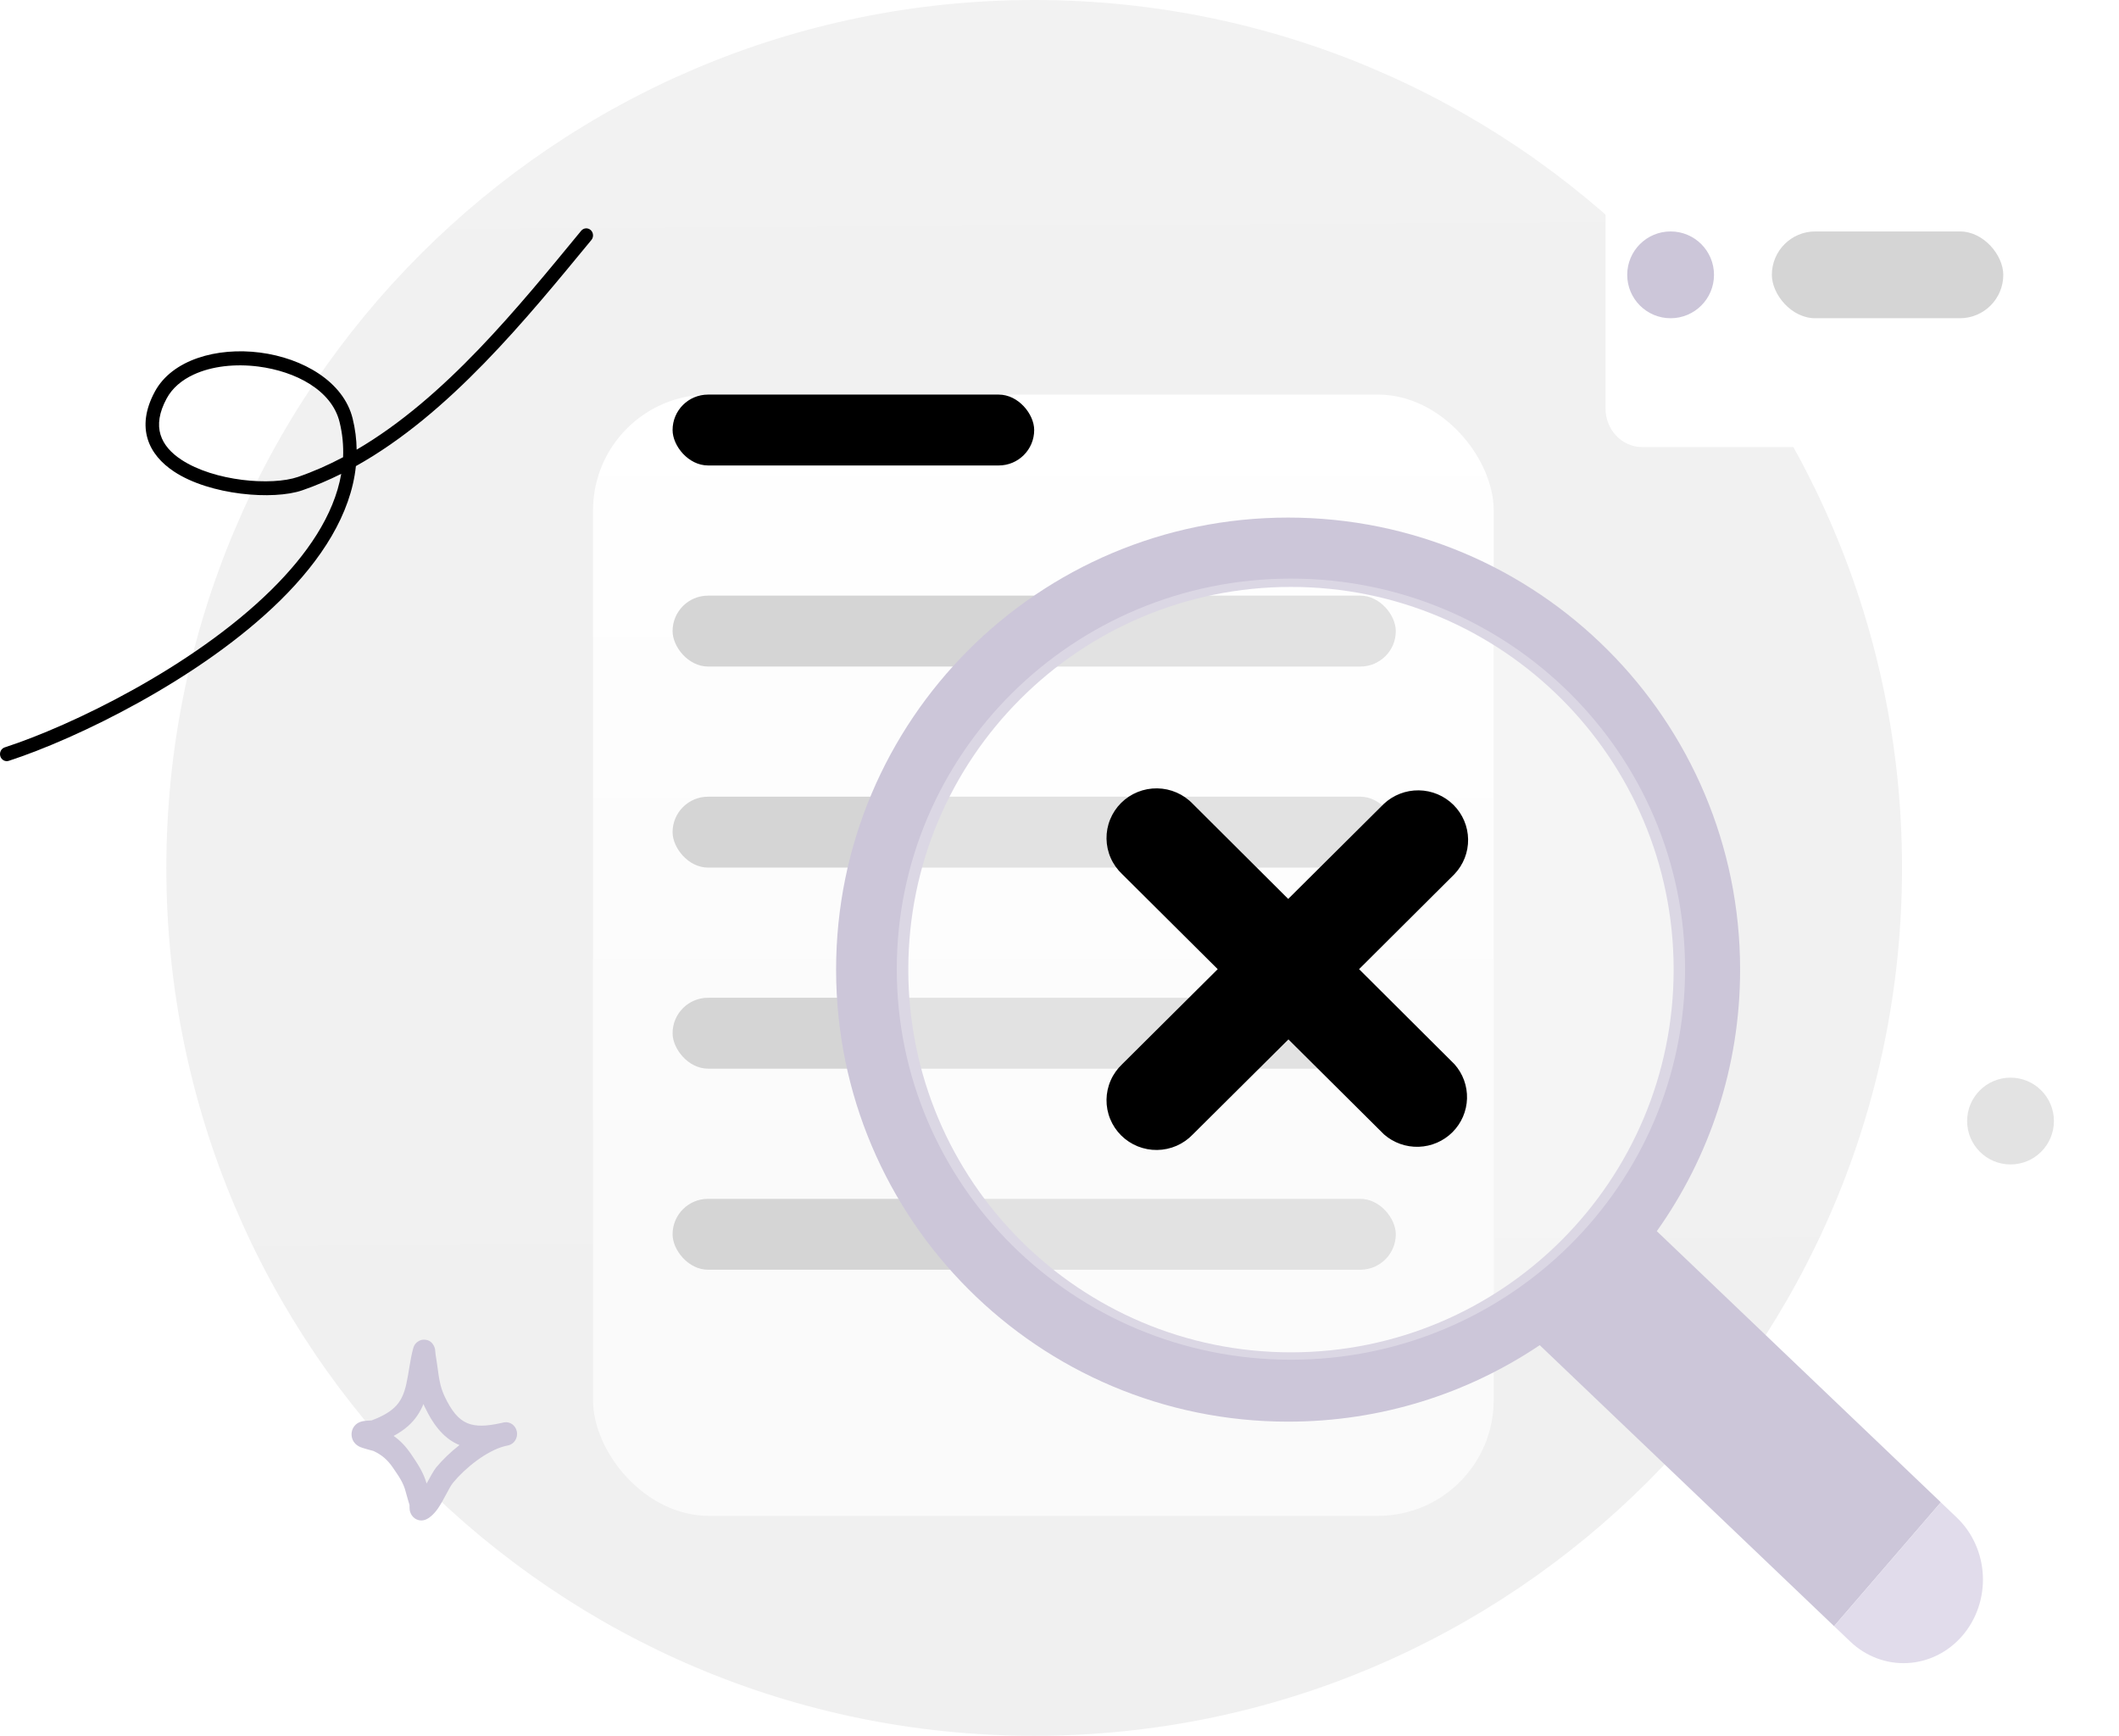 <svg width="293" height="240" viewBox="0 0 293 240" fill="none" xmlns="http://www.w3.org/2000/svg">
<path d="M143 240C209.274 240 263 186.274 263 120C263 53.726 209.274 0 143 0C76.726 0 23 53.726 23 120C23 186.274 76.726 240 143 240Z" fill="url(#paint0_linear_1423_1299)"/>
<g filter="url(#filter0_d_1423_1299)">
<rect x="82" y="34.556" width="124.537" height="155.029" rx="16" fill="url(#paint1_linear_1423_1299)"/>
</g>
<rect x="93" y="54.556" width="50" height="9.8" rx="4.9" fill="black"/>
<rect x="93" y="82.356" width="100" height="9.8" rx="4.9" fill="#D5D5D5"/>
<rect x="93" y="110.156" width="100" height="9.8" rx="4.9" fill="#D5D5D5"/>
<rect x="93" y="137.956" width="100" height="9.8" rx="4.9" fill="#D5D5D5"/>
<rect x="93" y="165.756" width="100" height="9.8" rx="4.9" fill="#D5D5D5"/>
<g filter="url(#filter1_d_1423_1299)">
<path d="M281.15 17.424H221.069C218.27 17.424 216 19.812 216 22.759V52.478C216 55.424 218.27 57.813 221.069 57.813H281.15C283.95 57.813 286.219 55.424 286.219 52.478V22.759C286.219 19.812 283.95 17.424 281.15 17.424Z" fill="white"/>
</g>
<path d="M231 44C234.314 44 237 41.314 237 38C237 34.686 234.314 32 231 32C227.686 32 225 34.686 225 38C225 41.314 227.686 44 231 44Z" fill="#CCC6D9"/>
<rect x="245" y="32" width="32" height="12" rx="6" fill="#D5D5D5"/>
<path fill-rule="evenodd" clip-rule="evenodd" d="M178.11 196.563C190.989 196.563 202.959 192.667 212.905 185.989L253.604 224.841L268.365 207.716L229.092 170.226C236.345 160.018 240.61 147.539 240.61 134.063C240.61 99.546 212.627 71.563 178.11 71.563C143.592 71.563 115.61 99.546 115.61 134.063C115.61 168.581 143.592 196.563 178.11 196.563ZM231.419 134.063C231.419 163.287 207.728 186.977 178.505 186.977C149.282 186.977 125.592 163.287 125.592 134.063C125.592 104.84 149.282 81.15 178.505 81.15C207.728 81.15 231.419 104.84 231.419 134.063Z" fill="#CCC6D9"/>
<g filter="url(#filter2_b_1423_1299)">
<path d="M178.5 188C208.6 188 233 163.823 233 134C233 104.177 208.6 80 178.5 80C148.4 80 124 104.177 124 134C124 163.823 148.4 188 178.5 188Z" fill="white" fill-opacity="0.3"/>
</g>
<path d="M187.923 134L201.112 120.862C202.348 119.562 203.025 117.835 202.999 116.047C202.974 114.259 202.248 112.552 200.976 111.287C199.704 110.023 197.986 109.301 196.187 109.276C194.388 109.251 192.65 109.923 191.342 111.151L178.124 124.289L164.935 111.151C164.3 110.484 163.537 109.95 162.691 109.58C161.845 109.211 160.933 109.014 160.009 109.001C159.085 108.988 158.168 109.159 157.312 109.504C156.456 109.85 155.678 110.362 155.024 111.012C154.371 111.661 153.855 112.434 153.508 113.285C153.16 114.136 152.988 115.048 153.001 115.967C153.014 116.885 153.212 117.791 153.584 118.632C153.955 119.473 154.493 120.231 155.165 120.862L168.376 134L155.165 147.138C154.493 147.769 153.955 148.527 153.584 149.368C153.212 150.209 153.014 151.115 153.001 152.033C152.988 152.952 153.16 153.863 153.508 154.715C153.855 155.566 154.371 156.339 155.024 156.988C155.678 157.637 156.456 158.15 157.312 158.496C158.168 158.841 159.085 159.012 160.009 158.999C160.933 158.986 161.845 158.789 162.691 158.42C163.537 158.05 164.3 157.516 164.935 156.849L178.153 143.711L191.372 156.849C192.692 158.004 194.405 158.616 196.164 158.559C197.922 158.503 199.592 157.782 200.834 156.544C202.076 155.305 202.796 153.643 202.848 151.896C202.9 150.148 202.279 148.446 201.112 147.138L187.923 134Z" fill="black"/>
<path d="M253.601 224.843L268.362 207.717L270.585 209.84C272.742 211.899 274.033 214.775 274.175 217.837C274.317 220.898 273.297 223.893 271.341 226.163C269.384 228.433 266.651 229.792 263.742 229.941C260.833 230.09 257.987 229.017 255.83 226.958L253.607 224.836L253.601 224.843Z" fill="#E1DCEB"/>
<path fill-rule="evenodd" clip-rule="evenodd" d="M49.314 62.172C49.296 60.746 49.117 59.307 48.759 57.859C47.504 52.777 41.906 49.514 35.948 48.747C29.993 47.98 23.799 49.726 21.412 54.147C20.047 56.674 19.859 58.852 20.417 60.689C20.972 62.516 22.29 64.03 24.079 65.211C29.067 68.498 37.803 69.169 41.789 67.795C43.632 67.158 45.433 66.391 47.186 65.513C46.184 71.259 42.448 76.702 37.462 81.608C26.626 92.268 9.812 100.36 0.655 103.335C0.163 103.495 -0.111 104.04 0.042 104.554C0.196 105.068 0.718 105.356 1.21 105.196C10.549 102.162 27.691 93.898 38.74 83.026C44.449 77.41 48.516 71.089 49.211 64.444C62.116 57.242 72.713 44.177 81.774 33.181C82.111 32.776 82.066 32.159 81.675 31.807C81.284 31.458 80.696 31.502 80.359 31.91C71.668 42.456 61.581 55 49.314 62.172ZM47.438 63.217C47.509 61.614 47.358 59.986 46.951 58.343C45.866 53.945 40.878 51.344 35.72 50.68C32.559 50.274 29.308 50.609 26.758 51.798C25.155 52.546 23.834 53.63 23.039 55.105C21.994 57.04 21.768 58.695 22.196 60.099C22.625 61.513 23.689 62.649 25.075 63.561C29.621 66.558 37.575 67.195 41.203 65.943C43.342 65.206 45.419 64.286 47.438 63.217Z" fill="black"/>
<circle cx="278" cy="155" r="6" fill="#E3E3E3"/>
<path fill-rule="evenodd" clip-rule="evenodd" d="M51.384 196.394C52.455 195.993 53.582 195.459 54.451 194.686C55.483 193.769 55.903 192.587 56.184 191.343C56.546 189.744 56.691 188.042 57.13 186.441C57.292 185.846 57.605 185.621 57.739 185.522C58.078 185.27 58.421 185.202 58.743 185.228C59.125 185.257 59.65 185.409 59.995 186.083C60.045 186.18 60.109 186.327 60.152 186.528C60.183 186.676 60.203 187.137 60.237 187.328C60.32 187.797 60.389 188.266 60.455 188.737C60.672 190.306 60.797 191.639 61.483 193.081C62.414 195.038 63.347 196.235 64.612 196.766C65.835 197.279 67.298 197.182 69.167 196.78C69.345 196.735 69.521 196.696 69.695 196.664C70.519 196.513 71.307 197.082 71.469 197.946C71.631 198.809 71.107 199.65 70.29 199.84C70.12 199.88 69.952 199.917 69.786 199.952C67.26 200.61 64.336 202.958 62.637 205.014C62.114 205.648 61.347 207.421 60.565 208.551C59.987 209.386 59.339 209.935 58.794 210.13C58.429 210.261 58.122 210.24 57.867 210.174C57.498 210.079 57.192 209.868 56.957 209.533C56.829 209.35 56.71 209.105 56.653 208.791C56.626 208.64 56.623 208.257 56.624 208.083C56.464 207.506 56.269 206.943 56.127 206.361C55.788 204.971 55.123 204.092 54.333 202.93C53.594 201.843 52.8 201.159 51.636 200.614C51.485 200.575 50.263 200.26 49.832 200.08C49.202 199.815 48.901 199.371 48.792 199.132C48.607 198.727 48.588 198.373 48.625 198.077C48.68 197.641 48.866 197.268 49.196 196.967C49.4 196.78 49.705 196.598 50.114 196.509C50.429 196.44 51.267 196.4 51.384 196.394ZM58.551 194.13C58.607 194.263 58.667 194.396 58.731 194.531C60.095 197.397 61.62 198.998 63.474 199.774L63.536 199.799C62.296 200.768 61.173 201.851 60.316 202.889C59.962 203.317 59.495 204.205 58.989 205.115C58.53 203.545 57.779 202.435 56.836 201.045C56.114 199.985 55.359 199.187 54.43 198.537C55.151 198.148 55.838 197.692 56.437 197.16C57.434 196.273 58.093 195.246 58.551 194.13Z" fill="#CCC6D9"/>
<defs>
<filter id="filter0_d_1423_1299" x="52" y="24.556" width="184.537" height="215.029" filterUnits="userSpaceOnUse" color-interpolation-filters="sRGB">
<feFlood flood-opacity="0" result="BackgroundImageFix"/>
<feColorMatrix in="SourceAlpha" type="matrix" values="0 0 0 0 0 0 0 0 0 0 0 0 0 0 0 0 0 0 127 0" result="hardAlpha"/>
<feOffset dy="20"/>
<feGaussianBlur stdDeviation="15"/>
<feComposite in2="hardAlpha" operator="out"/>
<feColorMatrix type="matrix" values="0 0 0 0 0.571 0 0 0 0 0.571 0 0 0 0 0.571 0 0 0 0.19 0"/>
<feBlend mode="normal" in2="BackgroundImageFix" result="effect1_dropShadow_1423_1299"/>
<feBlend mode="normal" in="SourceGraphic" in2="effect1_dropShadow_1423_1299" result="shape"/>
</filter>
<filter id="filter1_d_1423_1299" x="209" y="8.424" width="96.219" height="66.389" filterUnits="userSpaceOnUse" color-interpolation-filters="sRGB">
<feFlood flood-opacity="0" result="BackgroundImageFix"/>
<feColorMatrix in="SourceAlpha" type="matrix" values="0 0 0 0 0 0 0 0 0 0 0 0 0 0 0 0 0 0 127 0" result="hardAlpha"/>
<feOffset dx="6" dy="4"/>
<feGaussianBlur stdDeviation="6.5"/>
<feComposite in2="hardAlpha" operator="out"/>
<feColorMatrix type="matrix" values="0 0 0 0 0.105 0 0 0 0 0.466 0 0 0 0 0.546 0 0 0 0.09 0"/>
<feBlend mode="normal" in2="BackgroundImageFix" result="effect1_dropShadow_1423_1299"/>
<feBlend mode="normal" in="SourceGraphic" in2="effect1_dropShadow_1423_1299" result="shape"/>
</filter>
<filter id="filter2_b_1423_1299" x="116" y="72" width="125" height="124" filterUnits="userSpaceOnUse" color-interpolation-filters="sRGB">
<feFlood flood-opacity="0" result="BackgroundImageFix"/>
<feGaussianBlur in="BackgroundImageFix" stdDeviation="4"/>
<feComposite in2="SourceAlpha" operator="in" result="effect1_backgroundBlur_1423_1299"/>
<feBlend mode="normal" in="SourceGraphic" in2="effect1_backgroundBlur_1423_1299" result="shape"/>
</filter>
<linearGradient id="paint0_linear_1423_1299" x1="142.075" y1="-39.075" x2="144.533" y2="382.347" gradientUnits="userSpaceOnUse">
<stop stop-color="#F2F2F2"/>
<stop offset="1" stop-color="#EFEFEF"/>
</linearGradient>
<linearGradient id="paint1_linear_1423_1299" x1="144.269" y1="34.556" x2="144.269" y2="189.585" gradientUnits="userSpaceOnUse">
<stop stop-color="white"/>
<stop offset="0.719" stop-color="#FAFAFA"/>
</linearGradient>
</defs>
</svg>
